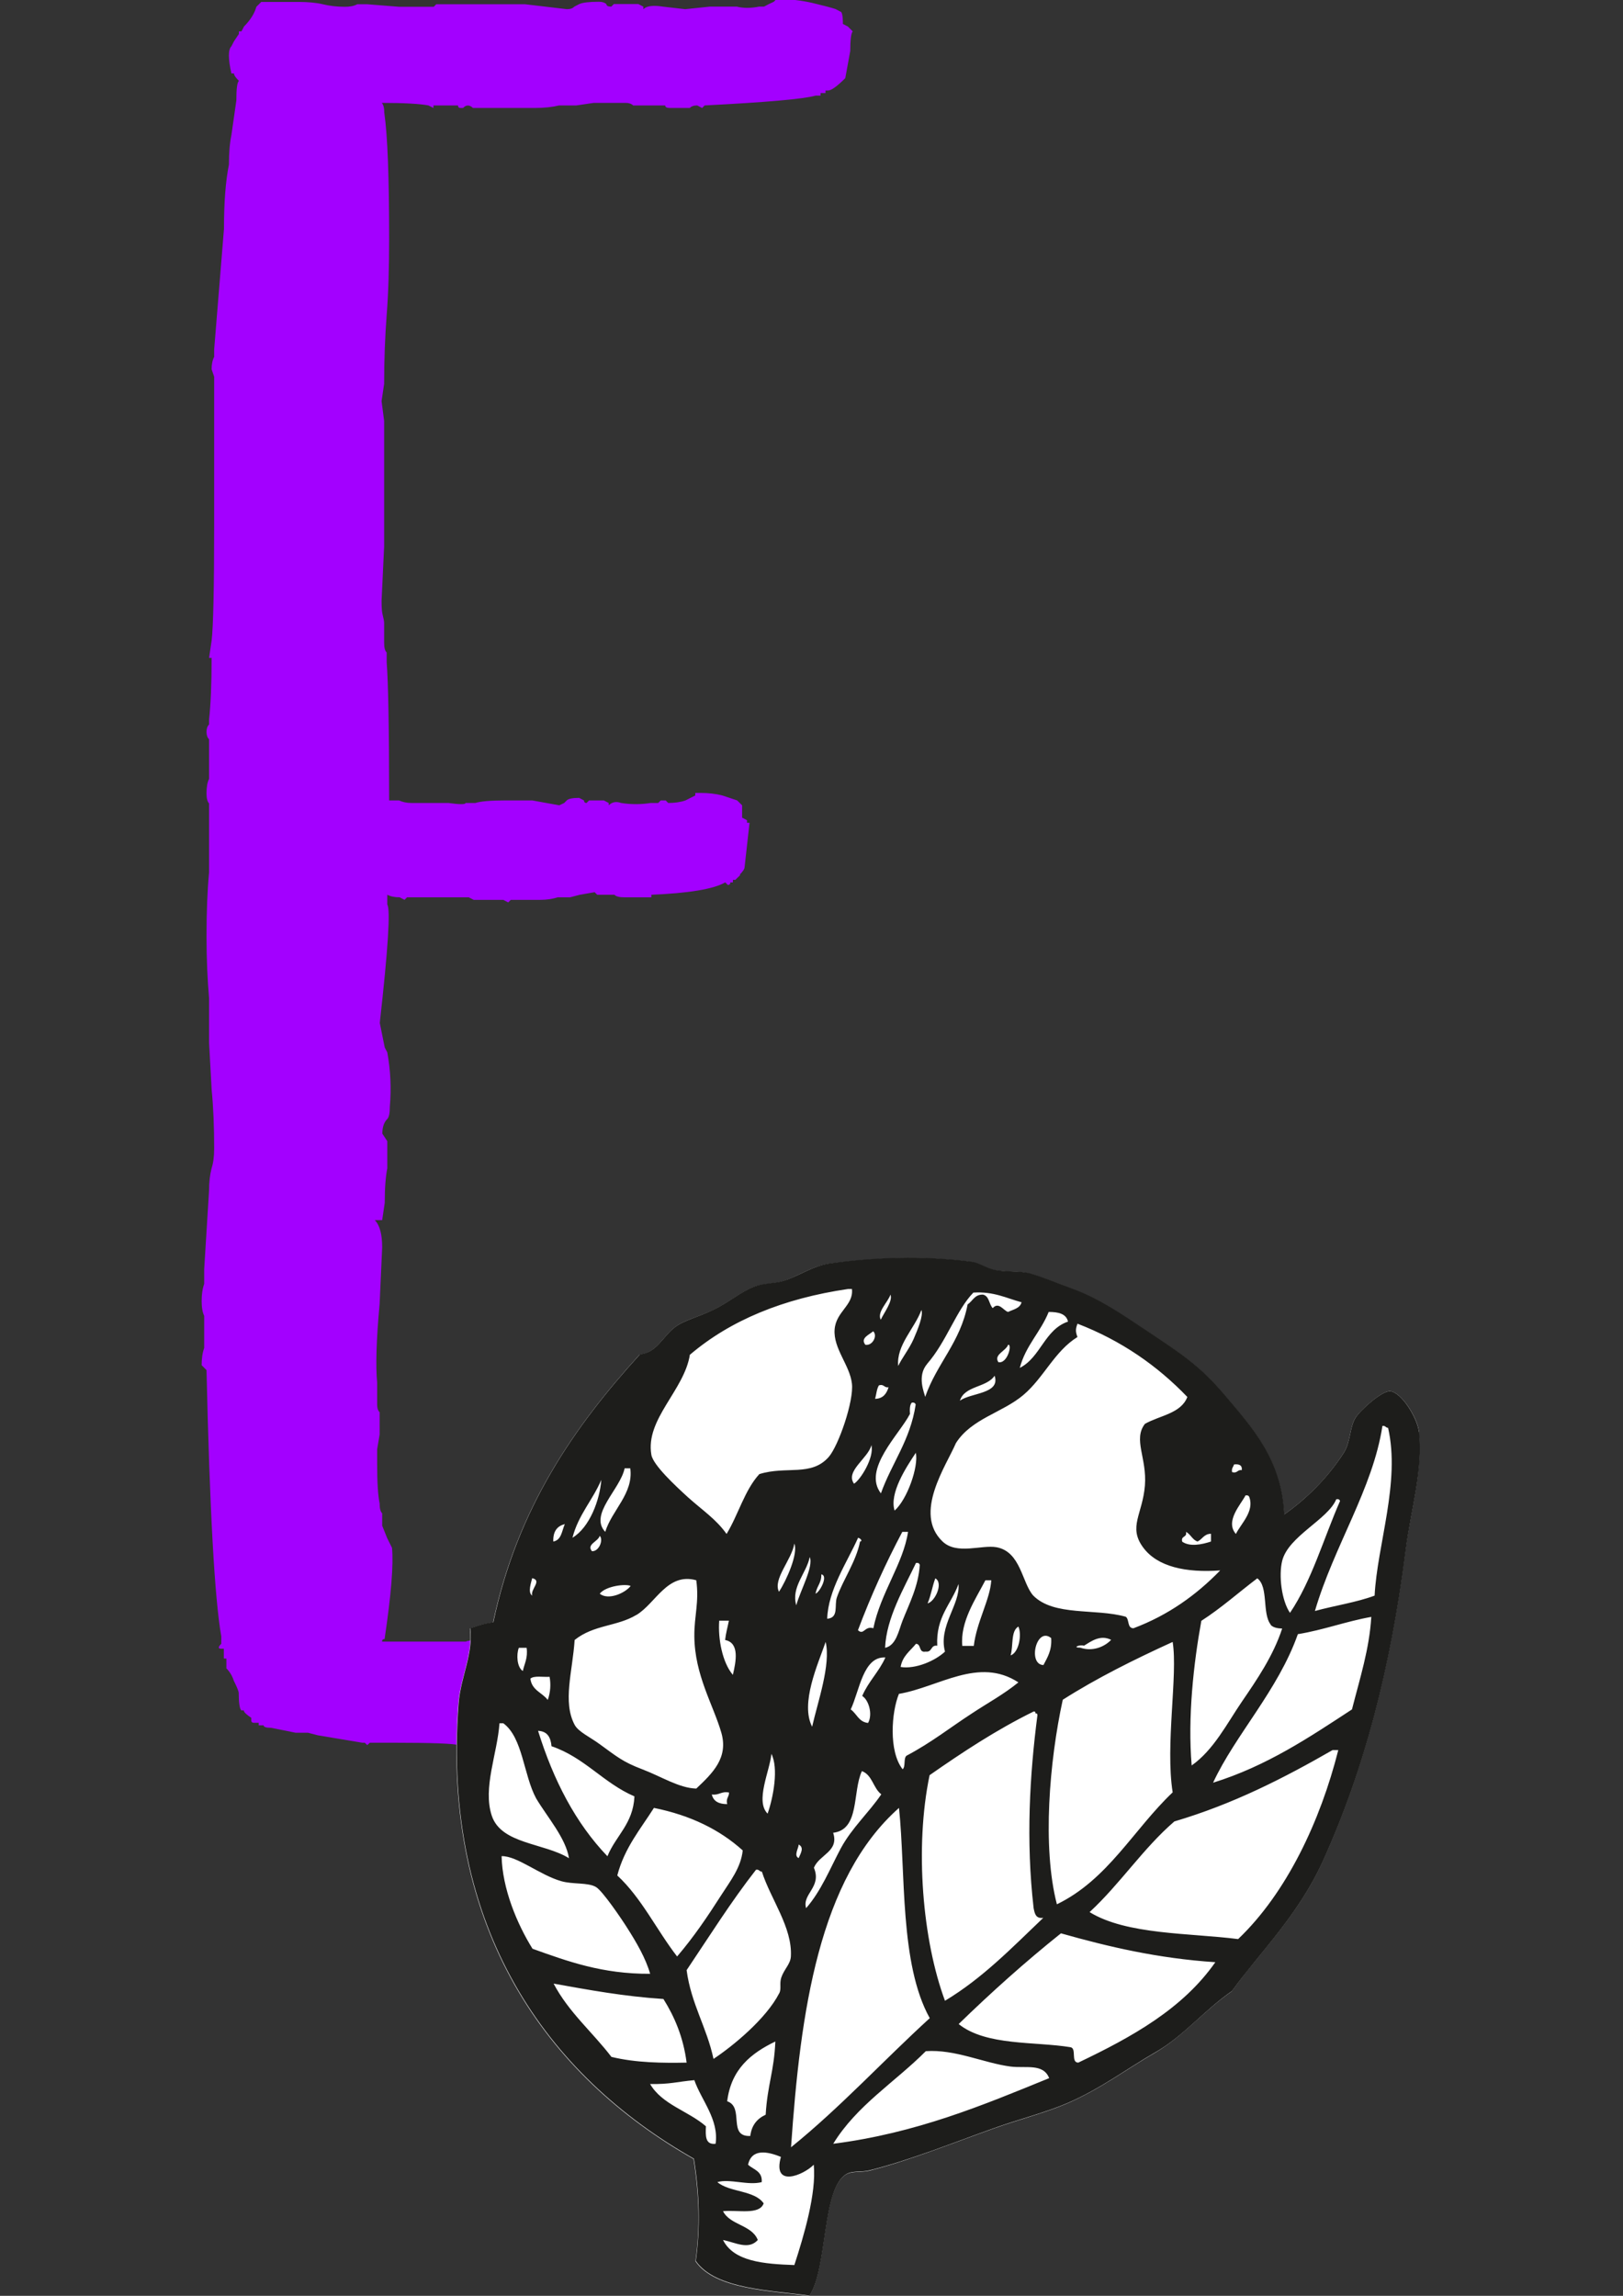 <?xml version="1.0" encoding="UTF-8"?> <svg xmlns="http://www.w3.org/2000/svg" xmlns:xlink="http://www.w3.org/1999/xlink" xml:space="preserve" width="210mm" height="297mm" version="1.1" style="shape-rendering:geometricPrecision; text-rendering:geometricPrecision; image-rendering:optimizeQuality; fill-rule:evenodd; clip-rule:evenodd" viewBox="0 0 21000 29700" data-name="Layer 1"><rect x="0" y="0" width="21000" height="29700" fill="#333333" stroke="none"/> <defs> <style type="text/css"> .fil2 {fill:#1D1D1B} .fil0 {fill:#A300FF} .fil1 {fill:white} </style> </defs> <g id="Layer_x0020_1">  <path class="fil0" d="M9579 11319l-64 63 -32 0 0 33 -33 0c0,21 -10,33 -33,33l-33 -33c-150,86 -468,140 -956,160l0 33 -351 0c-63,0 -106,-10 -127,-33l-223 0 -33 -33 -191 33 -127 33 -160 0c-64,21 -140,33 -224,33l-383 0 -33 33 -64 -33 -383 0 -64 -33 -798 0 -33 33 -63 -33c-64,0 -117,-10 -160,-33l0 127c43,64 10,575 -97,1531l64 318 33 63c43,234 53,468 33,702 0,86 -11,137 -33,160 -43,43 -64,106 -64,190l64 97 0 351c-21,106 -33,254 -33,447l-33 223 -96 0c63,64 96,181 96,351l-33 732c-43,468 -53,809 -32,1020l0 287c0,43 10,74 32,96l0 288 -32 190 0 191c0,234 10,404 32,511 0,64 11,107 33,127l0 160 64 160 63 127c21,214 -10,605 -96,1180 -21,0 -33,10 -33,33l1083 0c43,-21 212,-33 511,-33l478 33 447 63 64 -31 63 -32c21,-21 97,-33 224,-33l63 33c0,20 11,32 33,32l33 -32 254 0 64 32 0 64c43,-64 107,-84 191,-64 211,43 371,54 478,31l96 0 33 -31 96 0 64 31c43,21 117,10 224,-31l63 0 64 -32 33 -33 96 0c107,0 224,16 351,47 127,31 211,59 254,80l64 33c20,20 32,86 32,191l64 32 33 64c-21,20 -33,86 -33,191 0,104 -20,244 -64,414 0,21 -20,53 -63,96l-127 97 -97 0 0 33 -63 0c-127,43 -521,84 -1180,127l-33 33 -32 -33 -160 0 -64 33 -64 -33 -63 0c-64,0 -117,-10 -160,-33l-160 0 -64 -31 -350 0 -160 31 -191 0c-64,21 -150,33 -255,33l-668 0c-43,-43 -86,-43 -127,0l-33 0 -33 -33 -254 0 0 33 -64 -33c-64,-20 -351,-31 -862,-31l-287 0 -33 31 -32 -31 -33 0 -575 -96 -127 -33 -160 0 -318 -64c-63,0 -96,-10 -96,-32l-64 0 0 -33 -63 0c-21,0 -33,-10 -33,-33l0 -31c-64,-43 -97,-74 -97,-96l-32 0c-21,-21 -33,-97 -33,-224 0,-20 -21,-74 -64,-160 -20,-63 -53,-117 -96,-160l0 -127 -33 0 0 -127 -33 0c-43,0 -43,-21 0,-64l0 -96c-86,-488 -150,-1637 -191,-3444l-63 -64c0,-84 10,-160 33,-223l0 -415c-21,-43 -33,-106 -33,-190 0,-85 10,-160 33,-224l0 -191 63 -1019c0,-107 11,-201 33,-287 21,-64 33,-148 33,-255 0,-277 -10,-531 -33,-765l-33 -605 0 -574c-20,-234 -33,-499 -33,-798 0,-318 11,-595 33,-829l0 -892c-20,-21 -33,-64 -33,-128 0,-84 11,-147 33,-190l0 -511c-20,-21 -33,-53 -33,-96 0,-44 11,-74 33,-97l0 -63c21,-191 33,-458 33,-798l-33 0 33 -224c21,-170 33,-669 33,-1499l0 -1914 -33 -97c0,-63 10,-117 33,-160l0 -96 127 -1563c0,-341 21,-615 64,-829 0,-147 10,-277 32,-381l64 -448c0,-147 10,-233 33,-254 -43,-43 -64,-74 -64,-96l-33 0c-43,-191 -43,-308 0,-351l33 -64 64 -96 0 -33 33 0 33 -63c84,-85 137,-171 160,-255l63 -63 478 0c127,0 234,10 318,30 84,21 181,33 287,33 64,0 117,-10 160,-33l127 0 415 33 447 0 33 -33 1148 0 542 64c43,0 74,-10 96,-33l64 -33c43,-20 127,-30 254,-30 43,0 74,10 97,30 0,21 20,33 63,33l33 -33 318 0 64 33 0 33c43,-43 127,-53 254,-33l287 33 318 -33 351 0c84,21 180,21 287,0l64 0 63 -33 64 -30 33 -33 63 0c127,0 261,16 398,47 138,33 240,59 304,80l63 33c21,0 33,53 33,160l64 33 63 63c-20,21 -32,107 -32,255l-64 350c-107,107 -181,160 -224,160l-32 0 0 33 -64 0 0 33 -64 0c-149,43 -627,86 -1436,127l-32 33 -64 -33c-43,0 -74,10 -96,33l-255 0c-43,0 -63,-10 -63,-33l-415 0c-20,-20 -53,-33 -96,-33l-414 0 -224 33 -224 0c-86,21 -190,33 -318,33l-797 0c-44,-43 -87,-43 -128,0l-32 0c-21,0 -33,-10 -33,-33l-318 0 0 33 -64 -33c-106,-20 -307,-33 -605,-33 21,21 33,64 33,127 43,298 63,839 63,1627 0,384 -10,712 -32,989 -21,277 -33,574 -33,892l-33 224 33 254 0 1627 -33 701c0,86 4,150 16,191 11,43 17,74 17,96l0 255c0,63 10,106 33,127l0 127c20,254 32,851 32,1787l128 0c43,20 96,33 160,33l478 0c147,20 223,20 223,0l127 0c64,-21 191,-33 384,-33l351 0 350 63 64 -30 33 -33c20,-21 74,-33 160,-33l63 33c0,20 11,33 33,33l33 -33 191 0 63 33 0 30c44,-43 97,-53 160,-30 128,20 255,20 384,0l96 0 33 -33 64 0 33 33c84,0 160,-11 223,-33l127 -64 0 -33 64 0c107,0 201,11 287,33l191 64 64 63 0 160 63 33 0 33 33 0 -64 574c0,21 -20,54 -63,97l8 4z"></path> <path class="fil1" d="M18360 18521c-20,-181 -229,-515 -375,-523 -105,-7 -390,250 -449,348 -74,125 -60,310 -150,450 -213,332 -490,601 -773,798 -29,-716 -417,-1127 -774,-1547 -328,-388 -564,-536 -999,-823 -330,-219 -619,-420 -972,-549 -164,-60 -365,-150 -550,-199 -139,-39 -322,-13 -473,-50 -101,-24 -187,-88 -275,-100 -630,-84 -1297,-53 -1846,24 -220,31 -400,165 -599,226 -113,33 -253,29 -376,74 -162,64 -338,211 -525,299 -189,89 -385,134 -498,226 -156,125 -234,328 -450,349 -851,937 -1585,1992 -1897,3468 -115,11 -205,44 -299,76 41,341 -123,628 -150,973 -222,2912 1146,4814 3044,5889 74,459 86,898 25,1323 252,371 998,381 1472,449 240,-369 156,-1378 474,-1571 82,-49 195,-25 300,-49 512,-128 1097,-364 1622,-550 322,-115 665,-201 948,-324 429,-187 775,-449 1122,-648 373,-216 634,-546 999,-798 344,-484 855,-975 1173,-1672 536,-1180 878,-2486 1073,-4016 68,-530 232,-1063 174,-1547l4 -6z"></path> <path class="fil2" d="M16613 19594c283,-197 560,-468 773,-798 90,-140 76,-325 150,-450 59,-100 344,-355 449,-348 146,8 353,342 375,525 58,484 -108,1017 -174,1546 -195,1533 -537,2837 -1073,4017 -318,697 -826,1189 -1173,1672 -365,252 -624,584 -999,797 -347,199 -693,462 -1122,649 -283,123 -626,209 -948,324 -523,186 -1107,422 -1622,549 -105,27 -218,0 -300,50 -318,193 -236,1202 -474,1571 -473,-68 -1218,-78 -1472,-449 59,-425 49,-864 -25,-1323 -1897,-1075 -3266,-2977 -3044,-5889 27,-347 191,-632 150,-973 94,-31 184,-65 299,-76 312,-1477 1046,-2531 1898,-3468 215,-21 291,-226 449,-349 115,-90 310,-135 498,-226 187,-88 361,-236 525,-299 121,-47 263,-41 376,-74 199,-59 379,-193 599,-226 549,-80 1216,-108 1846,-24 88,12 172,74 275,100 151,39 334,13 474,50 184,51 383,139 549,198 355,130 644,331 973,550 434,289 670,437 998,823 355,420 743,831 774,1546l-4 5zm-7686 -2072c-72,465 -579,835 -499,1298 23,134 310,400 474,550 195,174 363,283 499,474 151,-246 233,-566 424,-774 349,-110 671,37 899,-223 127,-148 326,-724 299,-948 -27,-238 -242,-453 -224,-699 17,-234 249,-314 224,-525l-49 0c-841,123 -1524,406 -2045,849l-2 -2zm3068 125c-133,154 -35,373 -24,424 149,-432 457,-707 549,-1197 66,-41 89,-130 199,-126 83,19 76,124 126,175 78,-90 143,37 199,49 67,-33 153,-45 174,-125 -197,-53 -359,-142 -624,-125 -223,230 -346,634 -599,923l0 2zm-599 -574c43,-93 158,-240 126,-325 -35,101 -177,224 -126,325zm226 598c45,-98 142,-219 199,-348 55,-127 129,-308 101,-376 -87,238 -327,456 -300,724zm1947 -699c-105,261 -298,435 -374,724 271,-137 320,-496 624,-599 -23,-102 -125,-125 -250,-125zm373 324c-297,183 -435,525 -699,749 -273,232 -671,305 -874,623 -127,296 -554,907 -175,1272 185,179 507,41 700,76 314,58 328,458 474,624 268,272 802,164 1198,275 49,34 16,149 100,149 453,-170 816,-433 1122,-748 -443,32 -814,-46 -999,-300 -193,-265 -6,-425 25,-798 28,-357 -156,-595 0,-798 191,-109 467,-133 549,-348 -387,-403 -853,-729 -1421,-948 -27,70 -27,104 0,174l0 -2zm-2745 101c93,16 162,-119 101,-175 -47,43 -172,88 -101,175zm1721 225c117,25 183,-236 126,-225 -29,82 -191,127 -126,225zm-498 499c137,-105 529,-86 449,-324 -102,156 -390,127 -449,324zm-1097 -25c104,-2 149,-68 174,-150 -60,11 -55,-45 -125,-24 -29,47 -33,117 -49,174l0 0zm449 199c-138,265 -614,712 -374,1024 140,-392 380,-685 450,-1149 -6,-19 -21,-29 -50,-25 -28,29 -28,89 -24,150l-2 0zm5241 2546c254,-70 537,-111 773,-199 33,-655 336,-1469 174,-2171 -32,0 -34,-32 -73,-24 -124,814 -628,1553 -874,2396l0 -2zm-5963 -1647c80,-46 264,-335 225,-499 -41,170 -342,336 -225,499zm525 348c164,-145 312,-568 275,-748 -127,190 -345,523 -275,748zm4367 -498c72,20 66,-35 125,-25 8,-65 -35,-82 -100,-74 -9,33 -35,48 -25,101l0 -2zm-7860 -49c-56,272 -464,596 -251,822 86,-281 368,-496 324,-822l-75 0 2 0zm-675 898c223,-133 355,-492 373,-749 -111,263 -297,452 -373,749zm8584 -49c68,-136 238,-289 175,-474 -7,-19 -21,-29 -50,-25 -63,121 -268,335 -125,499zm1348 -425c-6,-20 -21,-29 -49,-24 -107,262 -620,477 -700,797 -47,189 -8,513 101,673 281,-416 435,-962 648,-1448l0 2zm-10180 523c106,-18 110,-137 149,-225 -100,24 -154,96 -149,225zm4516 -125c-213,402 -406,825 -574,1272 76,72 86,-60 199,-25 94,-459 388,-837 449,-1247l-76 0 2 0zm3619 125c98,72 258,39 375,0l0 -100c-90,0 -113,72 -174,100 -68,-22 -88,-94 -150,-125 19,76 -68,47 -49,125l-2 0zm-7635 125c90,7 152,-145 101,-199 -21,76 -175,109 -101,199zm3044 874c154,-12 90,-174 125,-275 76,-223 250,-465 300,-724 39,-6 4,-41 -25,-49 -144,322 -388,675 -400,1048l0 0zm-624 -349c97,-147 251,-494 199,-623 -34,211 -281,459 -199,623zm224 175c49,-185 228,-503 174,-624 -41,207 -244,388 -174,624zm1149 550c143,-29 176,-222 225,-349 89,-226 206,-445 224,-724 -6,-19 -20,-29 -49,-25 -156,328 -384,712 -400,1098l0 0zm-899 -700c60,-27 166,-236 74,-250 4,111 -61,154 -74,250zm-3667 25c-25,-84 133,-195 0,-226 -11,49 -62,185 0,226zm1347 250c-248,150 -551,125 -798,324 -26,404 -158,800 0,1097 48,91 199,158 325,251 223,162 299,229 549,324 248,94 478,244 700,250 213,-201 418,-398 324,-724 -105,-361 -345,-745 -349,-1247 -2,-267 64,-437 25,-724 -374,-103 -523,297 -774,449l-2 0zm3769 -150c94,-20 209,-262 100,-324 -39,103 -57,226 -100,324zm4440 275c-114,-144 -26,-490 -174,-599 -242,183 -466,384 -724,550 -100,550 -178,1249 -125,1871 285,-201 455,-540 648,-823 199,-291 406,-593 523,-948 -63,-2 -119,-14 -150,-49l2 -2zm-3692 -574c-125,242 -328,535 -299,849l149 0c35,-308 212,-601 226,-849l-76 0zm-4990 174c108,88 324,-4 400,-100 -64,-31 -323,0 -400,100zm4367 673c-89,-14 -62,88 -150,76 -94,18 -53,-97 -125,-101 -76,93 -175,158 -199,300 193,31 449,-80 574,-199 -88,-330 199,-609 175,-874 -95,263 -294,423 -275,798zm4666 -150c-258,730 -810,1303 -1097,1922 697,-217 1243,-586 1797,-948 104,-408 225,-781 250,-1197 -332,59 -613,168 -948,223l-2 0zm-7310 525c39,-168 90,-412 -101,-449 10,-90 33,-168 49,-250l-125 0c-18,234 41,541 175,699l2 0zm3593 -250c107,-35 148,-267 101,-373 -101,57 -64,252 -101,373zm425 125c51,-98 111,-189 100,-349 -192,-155 -307,343 -100,349zm525 -250c-53,-19 -160,25 -49,25 160,55 314,-11 400,-101 -140,-72 -261,21 -349,74l-2 2zm-3518 1048c72,-320 244,-802 175,-1097 -101,291 -331,793 -175,1097zm3243 -349c-172,788 -268,1906 -76,2646 661,-320 993,-970 1498,-1448 -97,-615 69,-1518 0,-1946 -497,227 -981,467 -1422,748l0 0zm-6986 -373c20,-94 67,-166 49,-299l-101 0c-34,88 -24,250 50,299l2 0zm4242 498c78,54 104,163 225,175 64,-115 6,-300 -76,-349 80,-187 218,-314 300,-498 -289,-17 -334,430 -449,673l0 -1zm623 -198c-94,229 -135,738 49,972 41,-33 9,-142 50,-175 328,-174 556,-359 849,-549 199,-132 408,-244 599,-400 -515,-335 -1028,61 -1547,149l0 3zm-4767 -199c17,149 154,180 224,274 37,-98 41,-209 24,-299 -84,6 -203,-19 -250,25l2 0zm5165 1247c-195,933 -92,2137 199,2919 490,-294 872,-692 1272,-1073 -99,14 -111,-56 -125,-125 -101,-874 -51,-1721 49,-2495 0,-14 -4,-28 -25,-24 0,-15 -4,-29 -24,-25 -484,238 -921,527 -1348,825l2 -2zm-5565 -673c-29,402 -219,837 -100,1198 123,369 679,351 999,550 -41,-261 -281,-532 -425,-774 -164,-303 -172,-787 -425,-972l-49 0 0 -2zm1397 1721c109,-267 332,-417 349,-773 -402,-173 -644,-503 -1073,-649 -10,-114 -53,-194 -174,-199 199,640 486,1194 898,1623l0 -2zm9382 -1372c-629,361 -1282,697 -2047,923 -406,350 -703,810 -1097,1173 480,295 1296,269 1922,349 630,-601 1065,-1531 1296,-2445l-74 0zm-7310 822c76,-217 143,-589 49,-773 -20,221 -213,611 -49,773zm849 250c76,242 -180,279 -250,450 106,252 -156,338 -101,523 195,-222 310,-513 449,-774 144,-266 364,-463 524,-699 -105,-78 -115,-250 -251,-300 -125,267 -24,757 -373,798l2 2zm-1571 -498c20,88 90,125 199,125 -19,-76 24,-90 24,-150 -102,-20 -127,39 -223,25l0 0zm-749 174c-174,275 -381,517 -474,874 316,293 509,706 774,1048 217,-254 391,-512 574,-798 111,-174 252,-350 275,-574 -298,-269 -677,-455 -1149,-550l0 0zm1772 4392c640,-517 1192,-1120 1797,-1672 -392,-703 -310,-1883 -398,-2720 -1034,915 -1276,2628 -1397,4392l-2 0zm101 -3743c27,-64 74,-136 0,-175 0,45 -68,146 0,175zm-3444 1173c453,162 902,328 1522,324 -56,-199 -179,-410 -300,-599 -67,-107 -316,-474 -400,-523 -102,-62 -301,-33 -449,-76 -281,-80 -570,-328 -773,-324 10,425 201,878 400,1198l0 0zm3194 574c28,-59 0,-121 24,-199 37,-111 119,-174 125,-275 21,-377 -262,-742 -375,-1097 -33,0 -35,-33 -76,-25 -322,411 -603,860 -898,1299 59,439 260,736 348,1148 251,-166 681,-519 850,-849l2 -2zm3643 -773c-462,369 -901,763 -1323,1173 354,285 992,224 1448,300 82,16 0,199 100,199 694,-331 1352,-696 1773,-1299 -743,-49 -1381,-199 -1996,-373l-2 0zm-5816 1598c320,78 673,80 973,74 -43,-331 -156,-593 -300,-823 -509,-33 -964,-117 -1421,-199 195,371 504,628 748,948l0 0zm1498 574c227,78 0,462 299,449 17,-141 90,-225 199,-275 23,-389 109,-560 125,-947 -316,152 -572,359 -623,773l0 0zm3667 -449c-346,-45 -718,-226 -1097,-199 -398,400 -894,701 -1198,1198 1077,-138 1932,-497 2794,-849 -76,-195 -304,-125 -499,-150zm-4666 223c154,269 496,351 724,550 -6,123 -10,242 125,226 45,-314 -185,-564 -275,-823 -232,21 -308,54 -574,50l0 -3zm1272 1049c69,63 184,80 174,223 -176,47 -414,-47 -574,0 158,134 480,103 599,275 -54,154 -335,82 -526,101 91,182 374,176 450,373 -121,133 -290,31 -450,0 140,277 523,310 923,324 121,-371 288,-931 251,-1298 -136,137 -538,303 -425,-101 -174,-72 -379,-111 -425,101l3 2z"></path> </g> </svg> 